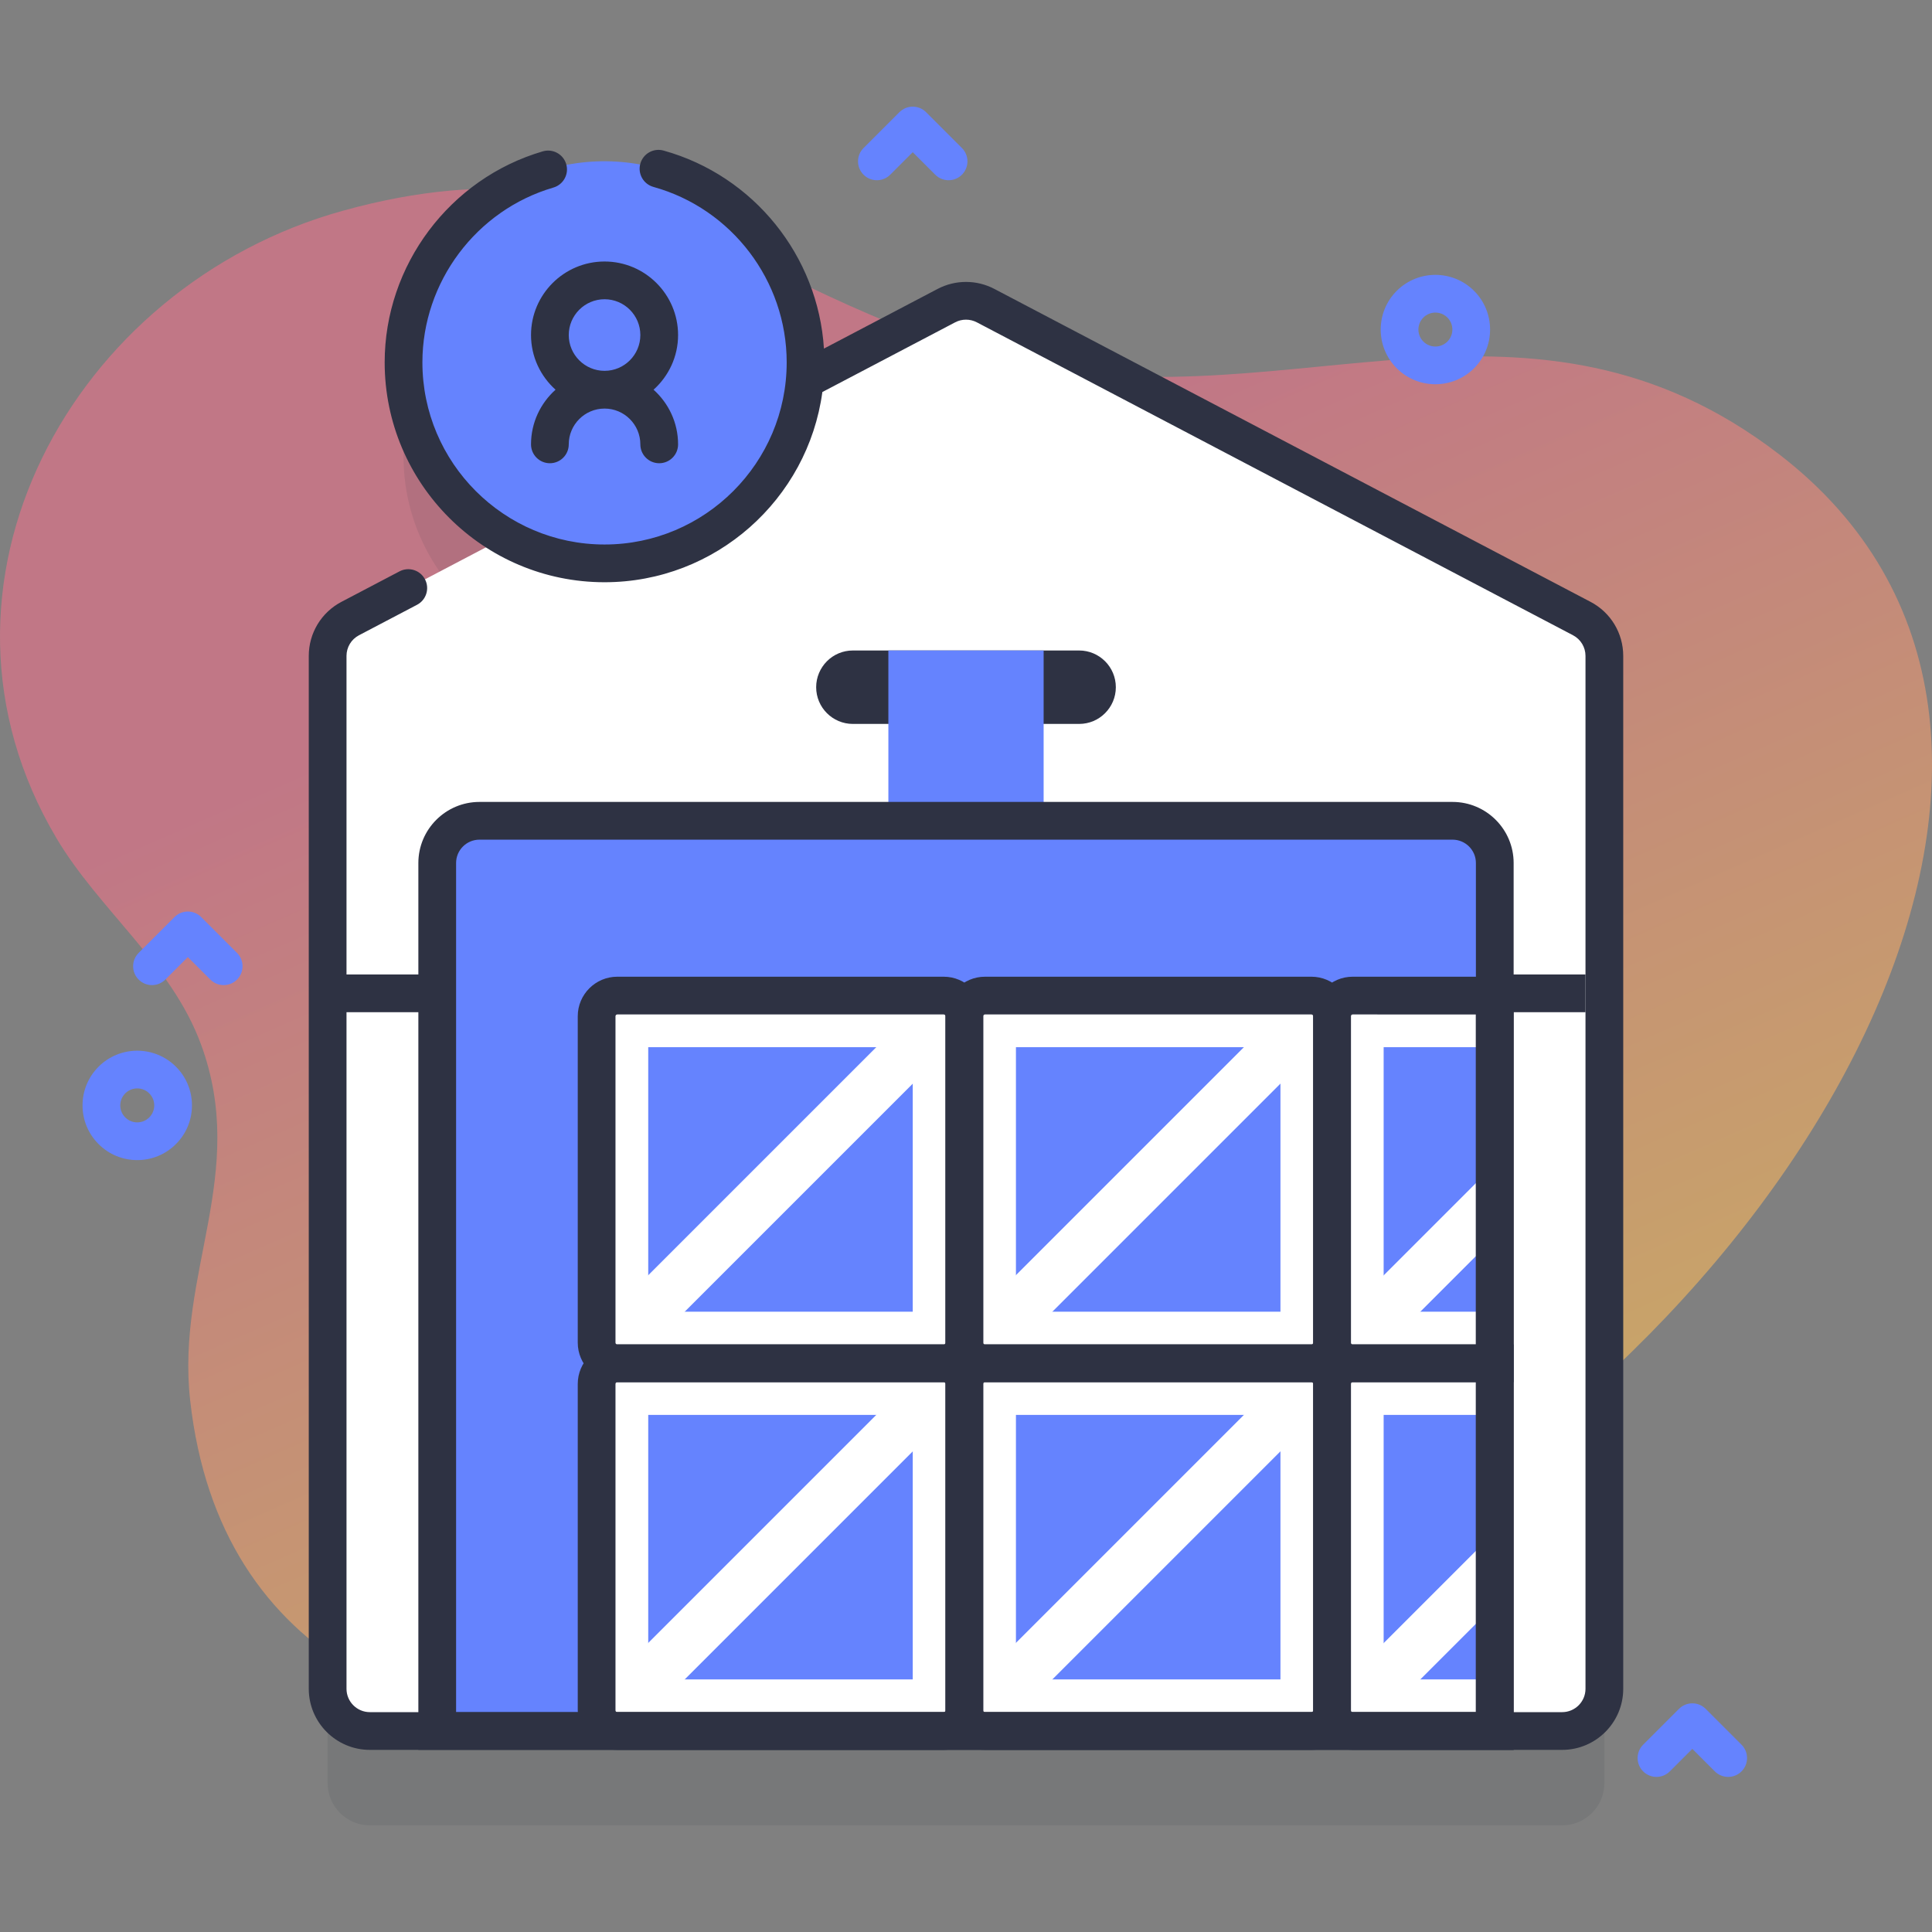 <?xml version="1.0"?>
<svg xmlns="http://www.w3.org/2000/svg" xmlns:xlink="http://www.w3.org/1999/xlink" xmlns:svgjs="http://svgjs.com/svgjs" version="1.1" width="512" height="512" x="0" y="0" viewBox="0 0 512 512" style="enable-background:new 0 0 512 512" xml:space="preserve" class=""><rect x="0" y="0" width="512" height="512" fill="#808080" stroke="none"/><g><linearGradient xmlns="http://www.w3.org/2000/svg" id="SVGID_1_" gradientUnits="userSpaceOnUse" x1="377.838" x2="220.346" y1="501.989" y2="143.507"><stop stop-opacity="0.6" stop-color="#fdd748" offset="0"/><stop stop-opacity="0.6" stop-color="#ed728a" offset="1"/></linearGradient><g xmlns="http://www.w3.org/2000/svg"><path d="m471.476 120.383c-65.417-50.293-128.867-9.306-199.64-23.797-71.285-14.597-99.685-63.201-180.876-40.765-71.922 19.873-115.562 99.551-76.024 166.258 11.267 19.009 30.461 33.35 38.305 54.619 12.652 34.311-6.608 60.653-2.85 94.372 15.612 140.102 229.574 85.834 308.303 42.245 123.47-68.36 206.998-220.497 112.782-292.932z" fill="url(#SVGID_1_)" data-original="url(#SVGID_1_)" style=""/><g><g><g><path d="m419.186 188.922-157.987-82.927c-3.255-1.709-7.142-1.709-10.397 0l-37.536 19.702c.134-1.539.216-3.092.216-4.666 0-29.42-23.849-53.269-53.269-53.269s-53.269 23.85-53.269 53.269c0 19.852 10.867 37.155 26.97 46.318l-41.098 21.572c-3.681 1.932-5.987 5.747-5.987 9.904v273.725c0 6.177 5.008 11.185 11.185 11.185h315.975c6.177 0 11.185-5.008 11.185-11.185v-273.724c-.001-4.157-2.307-7.972-5.988-9.904z" fill="#2e3243" opacity=".1" data-original="#2626bc" style="" class=""/><g><g><g><path d="m425.173 447.551v-273.725c0-4.157-2.306-7.972-5.987-9.904l-157.988-82.926c-3.255-1.709-7.142-1.709-10.397 0l-157.987 82.926c-3.681 1.932-5.987 5.747-5.987 9.904v273.725c0 6.177 5.008 11.185 11.185 11.185h315.974c6.179.001 11.187-5.007 11.187-11.185z" fill="#ffffff" data-original="#ffffff" style=""/><path d="m86.827 263.244v184.307c0 6.177 5.008 11.185 11.185 11.185h315.975c6.177 0 11.185-5.008 11.185-11.185v-184.307z" fill="#ffffff" data-original="#ffffff" style=""/><g><path d="m86.827 258.244h333.346v10h-333.346z" fill="#2e3243" data-original="#2626bc" style="" class=""/></g><path d="m396.13 458.737h-280.26v-230.031c0-6.178 5.008-11.185 11.186-11.185h257.89c6.178 0 11.185 5.008 11.185 11.185v230.031z" fill="#6583fe" data-original="#6583fe" style="" class=""/><g><g><g><path d="m250.09 458.737h-86.508c-3.021 0-5.47-2.449-5.47-5.47v-86.508c0-3.021 2.449-5.47 5.47-5.47h86.508c3.021 0 5.47 2.449 5.47 5.47v86.508c0 3.021-2.449 5.47-5.47 5.47z" fill="#ffffff" data-original="#ffffff" style=""/><path d="m171.787 374.964h70.099v70.098h-70.099z" fill="#6583fe" transform="matrix(0 1 -1 0 616.849 203.177)" data-original="#6583fe" style="" class=""/></g><path d="m200.843 355.967h13.675v106.497h-13.675z" fill="#ffffff" transform="matrix(.707 .707 -.707 .707 350.188 -26.996)" data-original="#ffffff" style=""/></g><g><g><path d="m347.538 458.737h-86.508c-3.021 0-5.47-2.449-5.47-5.47v-86.508c0-3.021 2.449-5.47 5.47-5.47h86.508c3.021 0 5.47 2.449 5.47 5.47v86.508c0 3.021-2.449 5.47-5.47 5.47z" fill="#ffffff" data-original="#ffffff" style=""/><path d="m269.235 374.964h70.099v70.098h-70.099z" fill="#6583fe" transform="matrix(0 1 -1 0 714.297 105.729)" data-original="#6583fe" style="" class=""/></g><path d="m298.291 355.967h13.675v106.497h-13.675z" fill="#ffffff" transform="matrix(.707 .707 -.707 .707 378.729 -95.902)" data-original="#ffffff" style=""/></g><g><g><path d="m396.13 361.289h-37.653c-3.021 0-5.47 2.449-5.47 5.47v86.508c0 3.021 2.449 5.47 5.47 5.47h37.653z" fill="#ffffff" data-original="#ffffff" style=""/><path d="m366.682 374.963h29.448v70.099h-29.448z" fill="#6583fe" data-original="#6583fe" style="" class=""/></g><path d="m396.13 405.992-36.041 36.041 9.67 9.67 26.371-26.372z" fill="#ffffff" data-original="#ffffff" style=""/></g></g><g><g><g><path d="m250.09 361.289h-86.508c-3.021 0-5.47-2.449-5.47-5.47v-86.508c0-3.021 2.449-5.47 5.47-5.47h86.508c3.021 0 5.47 2.449 5.47 5.47v86.508c0 3.021-2.449 5.47-5.47 5.47z" fill="#ffffff" data-original="#ffffff" style=""/><path d="m171.787 277.516h70.099v70.098h-70.099z" fill="#6583fe" transform="matrix(0 1 -1 0 519.401 105.729)" data-original="#6583fe" style="" class=""/></g><path d="m200.843 258.52h13.675v106.497h-13.675z" fill="#ffffff" transform="matrix(.707 .707 -.707 .707 281.282 -55.538)" data-original="#ffffff" style=""/></g><g><g><path d="m347.538 361.289h-86.508c-3.021 0-5.47-2.449-5.47-5.47v-86.508c0-3.021 2.449-5.47 5.47-5.47h86.508c3.021 0 5.47 2.449 5.47 5.47v86.508c0 3.021-2.449 5.47-5.47 5.47z" fill="#ffffff" data-original="#ffffff" style=""/><path d="m269.235 277.516h70.099v70.098h-70.099z" fill="#6583fe" transform="matrix(0 1 -1 0 616.849 8.281)" data-original="#6583fe" style="" class=""/></g><path d="m298.291 258.52h13.675v106.497h-13.675z" fill="#ffffff" transform="matrix(.707 .707 -.707 .707 309.823 -124.444)" data-original="#ffffff" style=""/></g><g><g><path d="m396.13 263.841h-37.653c-3.021 0-5.47 2.449-5.47 5.47v86.508c0 3.021 2.449 5.47 5.47 5.47h37.653z" fill="#ffffff" data-original="#ffffff" style=""/><path d="m366.682 277.516h29.448v70.099h-29.448z" fill="#6583fe" data-original="#6583fe" style="" class=""/></g><path d="m396.13 308.544-36.041 36.042 9.67 9.669 26.371-26.371z" fill="#ffffff" data-original="#ffffff" style=""/></g></g></g><path d="m295.708 182.117c0 2.696-1.096 5.123-2.852 6.879-1.756 1.767-4.195 2.852-6.879 2.852h-59.954c-5.369 0-9.731-4.351-9.731-9.731 0-2.684 1.096-5.112 2.852-6.879s4.195-2.852 6.879-2.852h59.954c5.369-.001 9.731 4.362 9.731 9.731z" fill="#2e3243" data-original="#2626bc" style="" class=""/></g><g><ellipse cx="160.212" cy="96.032" fill="#6583fe" rx="53.269" ry="53.269" transform="matrix(.235 -.972 .972 .235 29.205 229.176)" data-original="#6583fe" style="" class=""/><g fill="#2626bc"><path d="m173.199 103.275c3.978-3.57 6.499-8.733 6.499-14.486 0-10.745-8.741-19.486-19.486-19.486s-19.486 8.741-19.486 19.486c0 5.753 2.521 10.916 6.499 14.486-3.978 3.57-6.499 8.733-6.499 14.486 0 2.761 2.239 5 5 5s5-2.239 5-5c0-5.23 4.255-9.486 9.486-9.486 5.23 0 9.486 4.255 9.486 9.486 0 2.761 2.239 5 5 5s5-2.239 5-5c0-5.753-2.521-10.916-6.499-14.486zm-22.473-14.486c0-5.23 4.255-9.486 9.486-9.486 5.23 0 9.486 4.255 9.486 9.486s-4.255 9.486-9.486 9.486c-5.23 0-9.486-4.255-9.486-9.486z" fill="#2e3243" data-original="#2626bc" style="" class=""/><path d="m421.509 159.495-157.987-82.927c-4.711-2.473-10.335-2.472-15.045 0l-30.123 15.812c-1.549-24.547-18.583-45.826-42.504-52.478-2.659-.74-5.417.817-6.157 3.477-.74 2.661.817 5.417 3.477 6.157 20.79 5.781 35.311 24.901 35.311 46.495 0 26.616-21.654 48.269-48.27 48.269s-48.269-21.654-48.269-48.269c0-21.307 14.276-40.356 34.717-46.327 2.65-.774 4.172-3.55 3.397-6.201-.774-2.651-3.552-4.17-6.201-3.397-24.678 7.207-41.913 30.205-41.913 55.925 0 32.13 26.139 58.269 58.269 58.269 29.463 0 53.872-21.985 57.725-50.408l35.189-18.47c1.8-.945 3.95-.944 5.75 0l157.987 82.927c2.043 1.072 3.311 3.171 3.311 5.477v273.725c0 3.411-2.775 6.186-6.186 6.186h-315.974c-3.411 0-6.186-2.775-6.186-6.186v-273.725c0-2.306 1.269-4.405 3.311-5.477l15.385-8.076c2.445-1.284 3.387-4.306 2.104-6.751s-4.306-3.387-6.751-2.104l-15.385 8.076c-5.344 2.805-8.664 8.296-8.664 14.331v273.725c0 8.925 7.261 16.186 16.186 16.186h315.975c8.925 0 16.186-7.261 16.186-16.186v-273.724c-.001-6.035-3.321-11.526-8.665-14.331z" fill="#2e3243" data-original="#2626bc" style="" class=""/></g></g></g><path d="m235.428 172.389h41.145v45.131h-41.145z" fill="#6583fe" data-original="#6583fe" style="" class=""/></g><g fill="#6583fe"><path d="m36.373 307.44c-3.873 0-7.514-1.508-10.253-4.248-2.738-2.738-4.247-6.379-4.247-10.252s1.508-7.514 4.247-10.253c5.653-5.654 14.853-5.653 20.506 0 2.739 2.739 4.247 6.38 4.247 10.253 0 3.874-1.508 7.515-4.247 10.253-2.739 2.739-6.38 4.247-10.253 4.247zm0-18.998c-1.153 0-2.305.439-3.182 1.316-.85.85-1.318 1.98-1.318 3.182s.468 2.332 1.318 3.182c.851.851 1.98 1.318 3.182 1.318s2.332-.468 3.182-1.318 1.318-1.98 1.318-3.182-.468-2.332-1.318-3.182c-.877-.877-2.03-1.316-3.182-1.316z" fill="#6583fe" data-original="#6583fe" style="" class=""/><path d="m59.279 261.064c-1.28 0-2.559-.488-3.536-1.464l-5.964-5.964-5.964 5.964c-1.953 1.952-5.118 1.952-7.071 0-1.953-1.953-1.953-5.119 0-7.071l9.5-9.5c1.953-1.952 5.118-1.952 7.071 0l9.5 9.5c1.953 1.953 1.953 5.119 0 7.071-.977.976-2.256 1.464-3.536 1.464z" fill="#6583fe" data-original="#6583fe" style="" class=""/><path d="m380.394 101.829c-3.713 0-7.426-1.413-10.253-4.24-5.653-5.654-5.653-14.853 0-20.506 5.653-5.654 14.852-5.653 20.506 0h.001c5.653 5.654 5.653 14.853 0 20.506-2.828 2.826-6.542 4.24-10.254 4.24zm0-18.991c-1.152 0-2.305.438-3.182 1.316-1.755 1.754-1.755 4.609 0 6.364 1.754 1.755 4.609 1.754 6.364 0 1.754-1.754 1.754-4.609 0-6.364-.877-.877-2.03-1.316-3.182-1.316z" fill="#6583fe" data-original="#6583fe" style="" class=""/></g></g><g fill="#6583fe"><path d="m251.385 47.763c-1.28 0-2.559-.488-3.536-1.464l-5.964-5.964-5.964 5.964c-1.953 1.952-5.118 1.952-7.071 0-1.953-1.953-1.953-5.119 0-7.071l9.5-9.5c1.953-1.952 5.118-1.952 7.071 0l9.5 9.5c1.953 1.953 1.953 5.119 0 7.071-.977.976-2.256 1.464-3.536 1.464z" fill="#6583fe" data-original="#6583fe" style="" class=""/><path d="m457.986 470.899c-1.28 0-2.559-.488-3.536-1.464l-5.964-5.964-5.964 5.964c-1.953 1.952-5.118 1.952-7.071 0-1.953-1.953-1.953-5.119 0-7.071l9.5-9.5c1.953-1.952 5.118-1.952 7.071 0l9.5 9.5c1.953 1.953 1.953 5.119 0 7.071-.977.976-2.256 1.464-3.536 1.464z" fill="#6583fe" data-original="#6583fe" style="" class=""/></g></g><g fill="#2626bc"><path d="m401.13 463.737h-290.26v-235.031c0-8.925 7.261-16.186 16.186-16.186h257.89c8.925 0 16.186 7.261 16.186 16.186v235.031zm-280.26-10h270.26v-225.031c0-3.411-2.775-6.186-6.186-6.186h-257.89c-3.411 0-6.186 2.775-6.186 6.186v225.031z" fill="#2e3243" data-original="#2626bc" style="" class=""/><path d="m250.09 366.289h-86.508c-5.773 0-10.47-4.697-10.47-10.47v-86.508c0-5.773 4.697-10.47 10.47-10.47h86.508c5.773 0 10.47 4.697 10.47 10.47v86.508c0 5.773-4.697 10.47-10.47 10.47zm-86.508-97.448c-.259 0-.47.211-.47.47v86.508c0 .259.211.47.47.47h86.508c.259 0 .47-.211.47-.47v-86.508c0-.259-.211-.47-.47-.47z" fill="#2e3243" data-original="#2626bc" style="" class=""/><path d="m347.538 366.289h-86.508c-5.773 0-10.47-4.697-10.47-10.47v-86.508c0-5.773 4.697-10.47 10.47-10.47h86.508c5.773 0 10.47 4.697 10.47 10.47v86.508c0 5.773-4.697 10.47-10.47 10.47zm-86.508-97.448c-.259 0-.47.211-.47.47v86.508c0 .259.211.47.47.47h86.508c.259 0 .47-.211.47-.47v-86.508c0-.259-.211-.47-.47-.47z" fill="#2e3243" data-original="#2626bc" style="" class=""/><path d="m401.13 366.289h-42.653c-5.773 0-10.47-4.697-10.47-10.47v-86.508c0-5.773 4.697-10.47 10.47-10.47h42.653zm-42.653-97.448c-.259 0-.47.211-.47.47v86.508c0 .259.211.47.47.47h32.653v-87.448z" fill="#2e3243" data-original="#2626bc" style="" class=""/><path d="m250.09 463.737h-86.508c-5.773 0-10.47-4.697-10.47-10.47v-86.508c0-5.773 4.697-10.47 10.47-10.47h86.508c5.773 0 10.47 4.697 10.47 10.47v86.508c0 5.773-4.697 10.47-10.47 10.47zm-86.508-97.448c-.259 0-.47.211-.47.47v86.508c0 .259.211.47.47.47h86.508c.259 0 .47-.211.47-.47v-86.508c0-.259-.211-.47-.47-.47z" fill="#2e3243" data-original="#2626bc" style="" class=""/><path d="m347.538 463.737h-86.508c-5.773 0-10.47-4.697-10.47-10.47v-86.508c0-5.773 4.697-10.47 10.47-10.47h86.508c5.773 0 10.47 4.697 10.47 10.47v86.508c0 5.773-4.697 10.47-10.47 10.47zm-86.508-97.448c-.259 0-.47.211-.47.47v86.508c0 .259.211.47.47.47h86.508c.259 0 .47-.211.47-.47v-86.508c0-.259-.211-.47-.47-.47z" fill="#2e3243" data-original="#2626bc" style="" class=""/><path d="m401.13 463.737h-42.653c-5.773 0-10.47-4.697-10.47-10.47v-86.508c0-5.773 4.697-10.47 10.47-10.47h42.653zm-42.653-97.448c-.259 0-.47.211-.47.47v86.508c0 .259.211.47.47.47h32.653v-87.448z" fill="#2e3243" data-original="#2626bc" style="" class=""/></g></g></g></svg>
